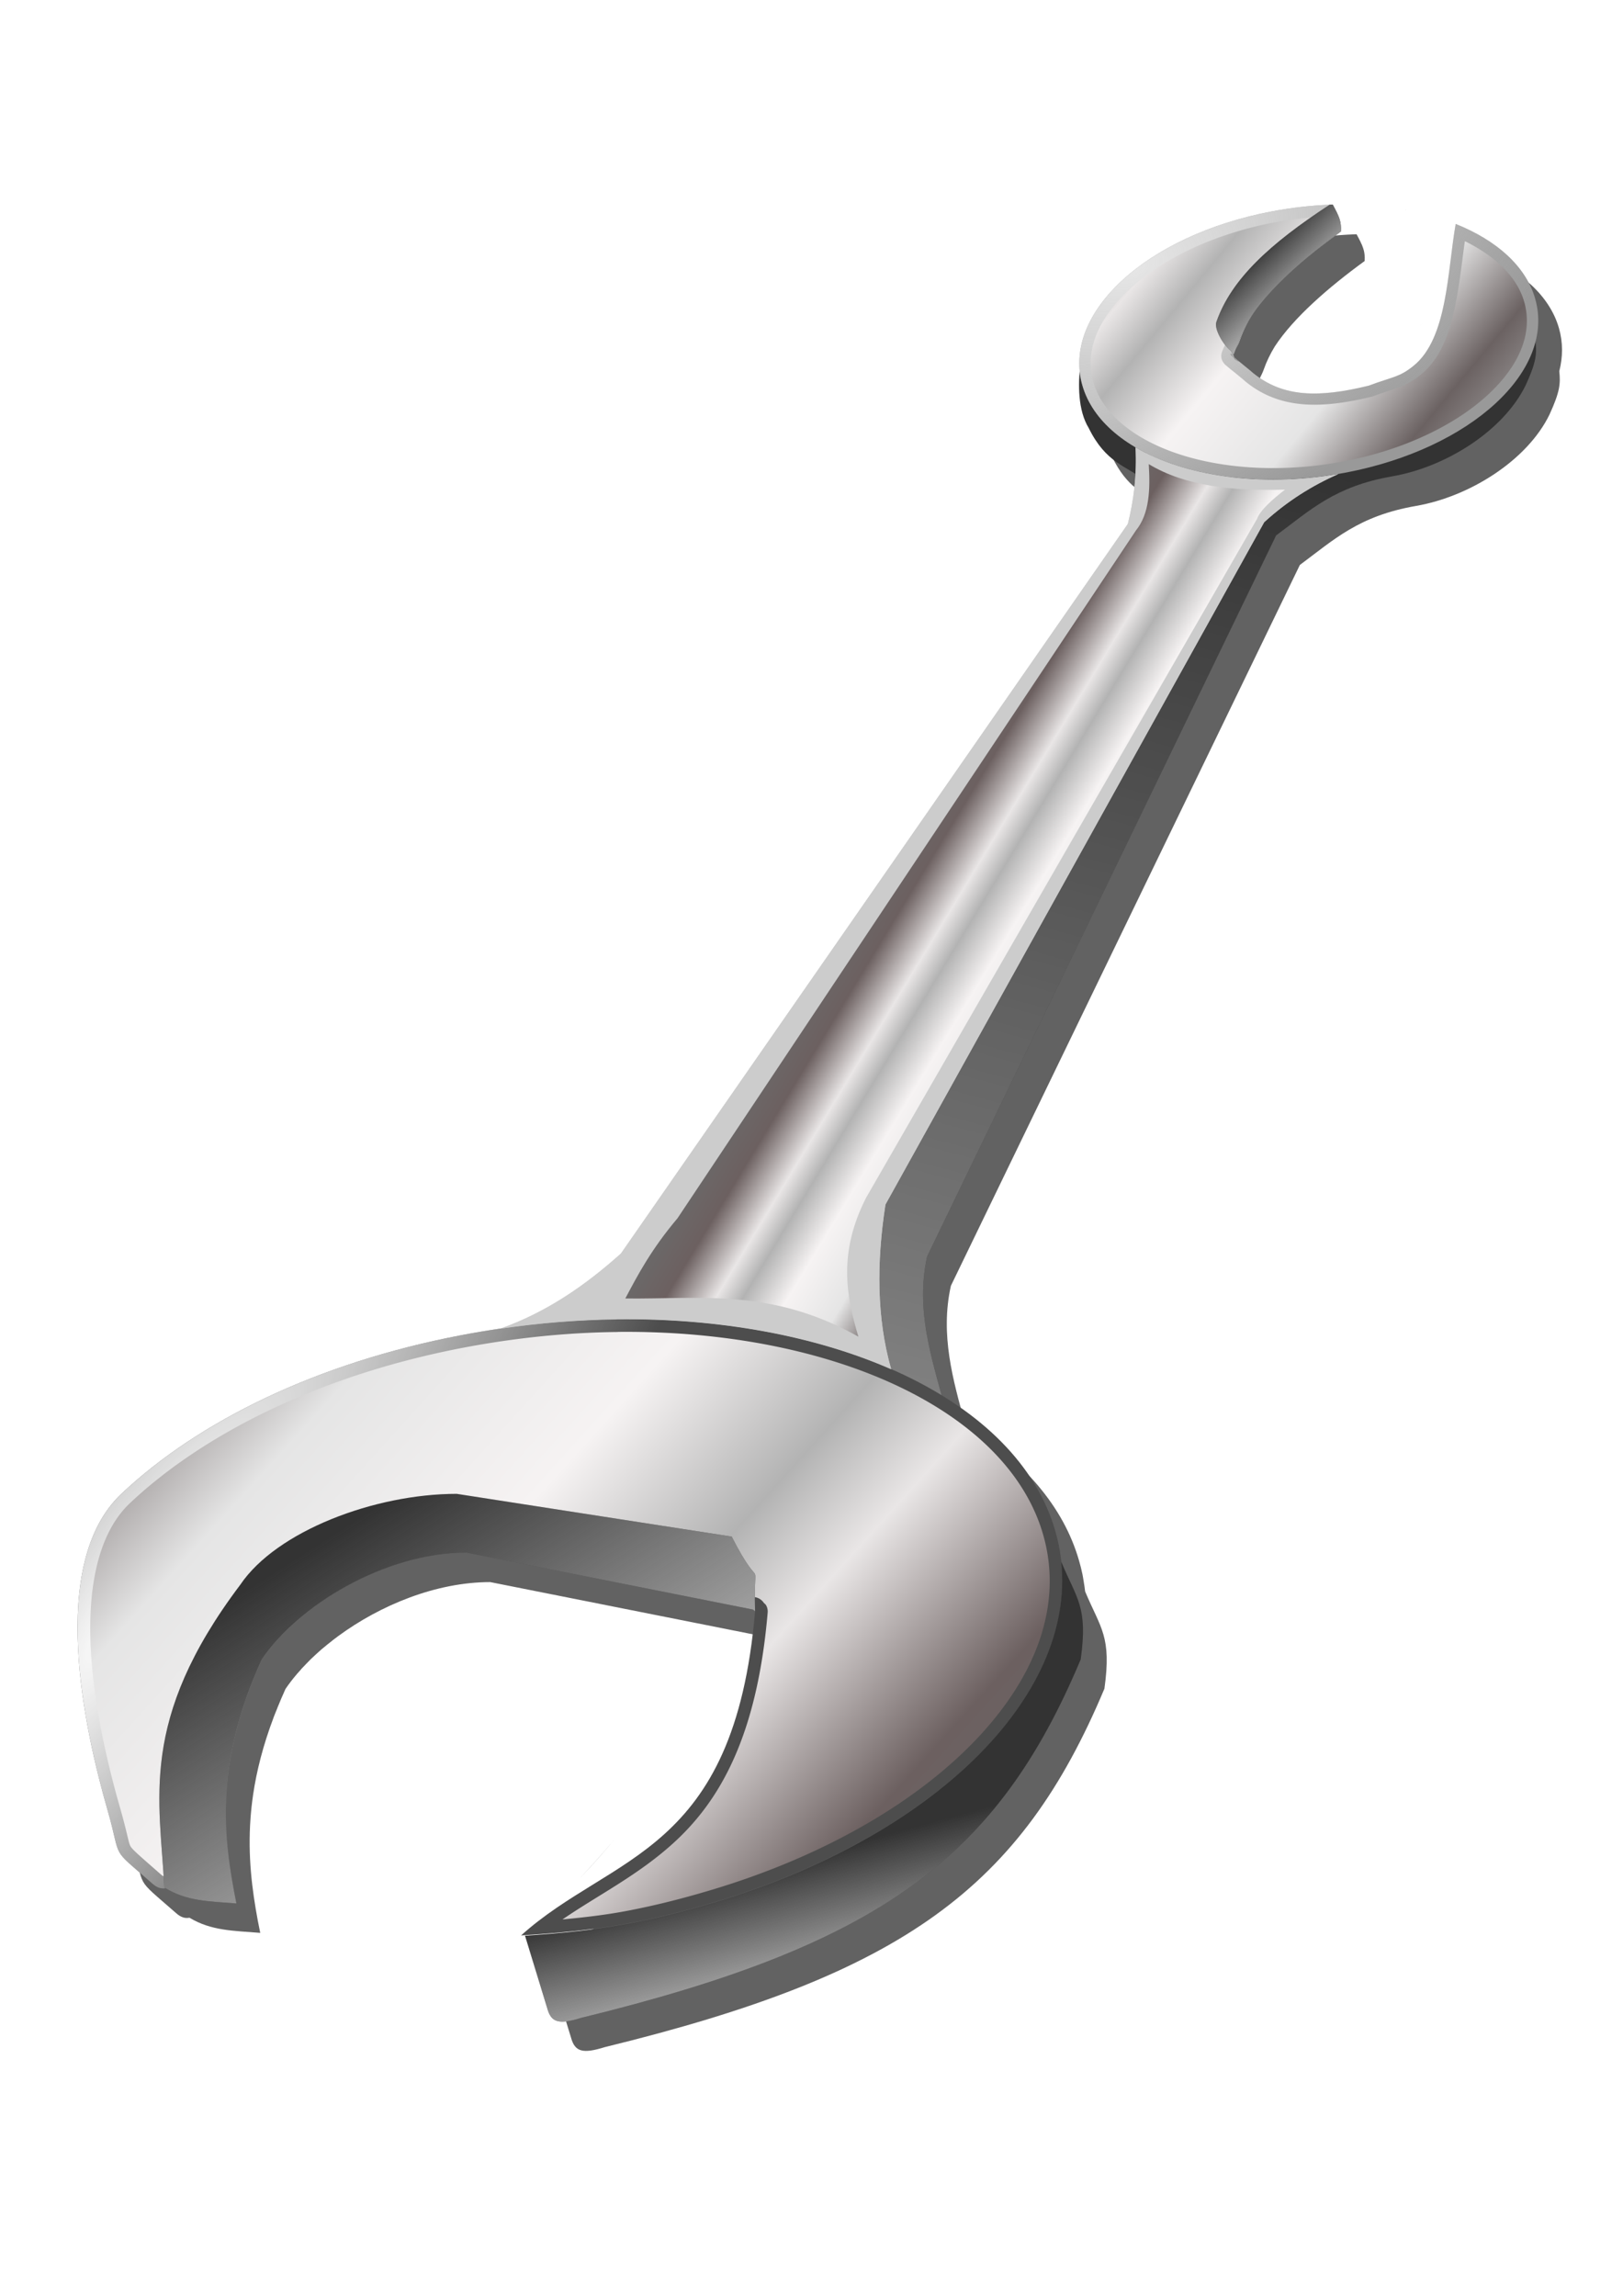 <?xml version="1.0" encoding="UTF-8"?>
<svg version="1.1" viewBox="0 0 744.09 1052.4" xmlns="http://www.w3.org/2000/svg" xmlns:xlink="http://www.w3.org/1999/xlink">
<defs>
<linearGradient id="a">
<stop stop-color="#6b6b6b" offset="0"/>
<stop stop-color="#6c6060" offset=".154"/>
<stop stop-color="#e9e6e6" offset=".301"/>
<stop stop-color="#b3b3b3" offset=".38"/>
<stop stop-color="#f6f3f3" offset=".511"/>
<stop stop-color="#e5e5e5" offset=".679"/>
<stop stop-color="#6b6262" offset=".832"/>
<stop stop-color="#b3b3b3" offset="1"/>
</linearGradient>
<filter id="n">
<feGaussianBlur stdDeviation="1.076"/>
</filter>
<filter id="m">
<feGaussianBlur stdDeviation="2.279"/>
</filter>
<filter id="l">
<feGaussianBlur stdDeviation="2.809"/>
</filter>
<filter id="k">
<feGaussianBlur stdDeviation="6.008"/>
</filter>
<linearGradient id="j" x1="751.23" x2="851.61" y1="2010.7" y2="1636.7" gradientUnits="userSpaceOnUse">
<stop stop-color="#999" offset="0"/>
<stop stop-color="#999" stop-opacity="0" offset="1"/>
</linearGradient>
<radialGradient id="c" cx="516.94" cy="1961.2" r="144.43" gradientTransform="matrix(1.419 -2.059 .515 .355 -1206.9 2345.8)" gradientUnits="userSpaceOnUse">
<stop stop-color="#fff" offset="0"/>
<stop stop-color="#fff" stop-opacity="0" offset="1"/>
</radialGradient>
<linearGradient id="i" x1="806.35" x2="523.59" y1="2070.8" y2="1815.1" gradientUnits="userSpaceOnUse" xlink:href="#a"/>
<radialGradient id="b" cx="832.41" cy="1575" r="67.318" gradientTransform="matrix(1.98 -.909 .487 1.059 -1584.2 675.64)" gradientUnits="userSpaceOnUse">
<stop stop-color="#e6e6e6" offset="0"/>
<stop stop-color="#e6e6e6" stop-opacity="0" offset="1"/>
</radialGradient>
<linearGradient id="h" x1="772.9" x2="846.86" y1="1731.7" y2="1776.5" gradientUnits="userSpaceOnUse" xlink:href="#a"/>
<linearGradient id="g" x1="802.87" x2="935.4" y1="1544.5" y2="1654.5" gradientUnits="userSpaceOnUse" xlink:href="#a"/>
<linearGradient id="f" x1="658.78" x2="593.8" y1="2060.9" y2="1959.4" gradientUnits="userSpaceOnUse">
<stop stop-color="#ccc" offset="0"/>
<stop stop-color="#ccc" stop-opacity="0" offset="1"/>
</linearGradient>
<linearGradient id="e" x1="744.13" x2="732.93" y1="2094.6" y2="2052.8" gradientUnits="userSpaceOnUse">
<stop stop-color="#ccc" offset="0"/>
<stop stop-color="#ccc" stop-opacity="0" offset="1"/>
</linearGradient>
<linearGradient id="d" x1="875.93" x2="863.72" y1="1597.4" y2="1584.9" gradientUnits="userSpaceOnUse">
<stop stop-color="#b3b3b3" offset="0"/>
<stop stop-color="#b3b3b3" stop-opacity="0" offset="1"/>
</linearGradient>
</defs>
<g transform="matrix(1.563 0 0 1.563 -778.88 -2357)">
<path d="m896.23 1576.7c-0.299 0.01-0.606 0.019-0.906 0.031-5.582 0.223-11.3 0.859-17.094 1.969-34.261 6.564-58.156 26.928-56.219 46.812 2e-3 0.021-2e-3 0.042 0 0.062-0.42 5.147-0.294 11.854 2.625 16.625 4.185 8.518 8.95 10.488 13.719 13.438-0.281 5.268-1.083 10.116-2.219 14.719l-148.73 213.9c-10.183 9.102-21.428 17.056-35.375 22.031-3.861 0.567-7.754 1.228-11.625 1.969-41.979 8.044-76.947 25.21-99.5 46.469-21.811 20.563-10.71 69.569-4 92.969 4.283 14.935 0.351 10.211 13.156 21.438 1.468 1.286 2.666 1.484 3.844 1.281 6.418 3.859 12.921 3.803 20.75 4.438-0.241-1.204-0.491-2.401-0.719-3.625-1.71-9.171-2.944-18.961-2.125-30.031 7.6e-4 -0.01-7.6e-4 -0.021 0-0.031 0.164-2.207 0.409-4.465 0.75-6.781 1e-3 -0.01-1e-3 -0.021 0-0.031 1.028-6.972 2.913-14.463 6-22.625 3e-3 -0.01-3e-3 -0.022 0-0.031 0.34-0.899 0.724-1.803 1.094-2.719 4e-3 -0.01-4e-3 -0.022 0-0.031 0.748-1.85 1.532-3.705 2.406-5.625 0.993-1.47 2.132-2.945 3.375-4.406 0.413-0.486 0.843-0.955 1.281-1.437 5e-3 -0.01-5e-3 -0.026 0-0.031 0.44-0.484 0.91-0.957 1.375-1.438 0.458-0.473 0.894-0.939 1.375-1.406 0.488-0.475 0.989-0.937 1.5-1.406 0.011-0.01 0.021-0.022 0.031-0.031 0.501-0.459 1.01-0.922 1.531-1.375 0.011-0.01 0.02-0.022 0.031-0.031 0.511-0.443 1.063-0.876 1.594-1.312 0.022-0.018 0.04-0.044 0.062-0.062 0.531-0.436 1.075-0.854 1.625-1.281 0.023-0.018 0.039-0.045 0.062-0.063 0.54-0.419 1.1-0.84 1.656-1.25 12.358-9.068 28.706-15.815 44.562-15.812l84.094 16.719c0.083 0.158 0.179 0.197 0.281 0.25 0.051 0.026 0.108 0.056 0.156 0.094 0.048 0.038 0.086 0.083 0.125 0.156-6.102 71.552-41.906 70.974-68.625 95.062 2.636-0.171 5.256-0.351 7.906-0.562 7.951-0.636 15.967-1.53 24.094-3.094-10.442 2.005-20.707 2.982-30.875 3.656l6.531 21.281c1.152 4.257 3.491 4.816 9.938 2.813 87.803-21.458 122.06-46.828 146.53-105.12 2.143-15.376-1.077-17.591-5.656-28.5-0.106-1.014-0.271-2.018-0.438-3.031-0.11-0.668-0.207-1.333-0.344-2-0.273-1.334-0.619-2.671-1-4-4.589-16.003-16.471-29.534-33.344-39.844-3.663-13.217-7.444-26.421-4.25-40.781l102.36-211.4c10.003-7.403 17.23-14.391 34.094-17.312 15.699-2.719 32.593-13.343 39.125-26.781 3.098-6.756 3.26-9.123 2.875-12.719 1.073-4.182 1.106-8.44-0.094-12.625-2.741-9.558-11.338-17.124-23.312-21.906-2.45 13.866-2.357 33.463-12.312 41.563-4.241 3.45-6.093 3.211-13.188 5.875-3.707 0.909-7.127 1.561-10.312 1.937-1.593 0.188-3.145 0.305-4.625 0.344-7.399 0.194-13.437-1.549-18.875-5.906-0.279-0.327-4.502-3.666-5.656-4.688-3e-3 -0.164-0.044-0.45-0.25-0.844 9e-3 -0.023 0.022-0.04 0.031-0.062 0.112 0.019 0.207 0.035 0.156-0.031 0.405-1.137 0.454-1.237 0.594-1.594 0.207-0.391 0.384-0.767 0.594-1.219 0.174-0.375 0.377-0.812 0.562-1.344 0.818-2.348 1.913-4.59 3.25-6.781 5.568-8.508 15.938-17.466 26.344-25.031 0.021-0.374 0.036-0.7 0.031-1.031-4e-3 -0.321-0.032-0.612-0.062-0.906-0.092-0.878-0.314-1.68-0.688-2.594-3e-3 -0.01 3e-3 -0.023 0-0.031-0.124-0.3-0.279-0.605-0.438-0.938-3e-3 -0.01 3e-3 -0.024 0-0.031-0.329-0.686-0.725-1.43-1.219-2.344zm15.438 0.625c1.236 0.144 2.452 0.312 3.656 0.5-1.201-0.188-2.424-0.356-3.656-0.5zm3.875 0.531c1.139 0.181 2.267 0.405 3.375 0.625-1.113-0.221-2.231-0.444-3.375-0.625zm9.969 27.813c-0.334 0.731-0.672 1.443-1.031 2.156 0.357-0.71 0.699-1.429 1.031-2.156zm-1.406 2.906c-0.419 0.806-0.858 1.594-1.312 2.375 0.449-0.773 0.898-1.578 1.312-2.375zm-1.438 2.562c-0.417 0.71-0.865 1.405-1.312 2.094 0.449-0.691 0.895-1.381 1.312-2.094zm-3.594 5.344c-0.287 0.375-0.577 0.758-0.875 1.125 0.298-0.367 0.588-0.75 0.875-1.125zm-200.62 288.97c0.217 0.028 0.44 0.034 0.656 0.062 0.347 0.046 0.685 0.109 1.031 0.156-0.56-0.076-1.124-0.146-1.688-0.219zm3.188 0.438c0.896 0.129 1.799 0.235 2.688 0.375 0.59 0.093 1.163 0.215 1.75 0.312-1.462-0.242-2.954-0.474-4.438-0.688zm5.562 0.875c1.119 0.193 2.238 0.384 3.344 0.594-1.108-0.209-2.222-0.401-3.344-0.594zm-43.219 151.22c-2.83 3.366-5.782 6.564-8.656 9.625 2.959-3.116 5.847-6.269 8.656-9.625zm55.75 7.594c-1.929 0.827-3.891 1.623-5.875 2.406-0.418 0.165-0.829 0.337-1.25 0.5-0.845 0.328-1.708 0.649-2.562 0.969 1.281-0.479 2.553-0.972 3.812-1.469 1.979-0.78 3.951-1.583 5.875-2.406zm-18.5 7c-1.94 0.638-3.892 1.248-5.875 1.844-2.035 0.613-4.072 1.211-6.125 1.781s-4.132 1.1-6.219 1.625c4.173-1.05 8.273-2.212 12.344-3.438 1.983-0.596 3.934-1.175 5.875-1.812z" filter="url(#k)" opacity=".783"/>
<path d="m948.47 1606c0.604 5.079 1.073 6.9-2.615 14.942-6.532 13.438-23.446 24.032-39.145 26.751-16.864 2.921-24.069 9.927-34.073 17.329l-102.36 211.44c-3.941 17.716 2.764 33.658 6.724 50.057l-45.574-35.862 123.27-238.33 22.414-18.678 58.275-26.149z" fill="#333"/>
<path d="m948.47 1606c0.604 5.079 1.073 6.9-2.615 14.942-6.532 13.438-23.446 24.032-39.145 26.751-16.864 2.921-24.069 9.927-34.073 17.329l-102.36 211.44c-3.941 17.716 2.764 33.658 6.724 50.057l-45.574-35.862 123.27-238.33 22.414-18.678 58.275-26.149z" fill="url(#j)"/>
<path d="m815.16 1615.3c-0.576 5.283-0.722 12.943 2.509 18.226 5.046 10.27 10.908 11.03 16.641 15.453l0.925-17.038z" fill="#333"/>
<path d="m904.69 1568.6c1.232 0.143 2.455 0.312 3.656 0.5-1.204-0.188-2.42-0.356-3.656-0.5zm3.875 0.531c1.144 0.181 2.262 0.404 3.375 0.625-1.108-0.22-2.236-0.444-3.375-0.625zm-77.156 70c0.432 8.418-0.576 15.719-2.25 22.5l-148.71 214c-10.183 9.102-21.428 17.056-35.375 22.031 11.585-1.699 23.049-2.593 34.125-2.719v-0.031c30.314-0.355 58.296 4.921 80.531 14.656-4.276-14.975-4.32-31.235-1.688-48.312l111.09-200.1c6.667-6.129 14.117-10.798 21.75-14.125-23.088 3.947-45.124 0.605-59.469-7.813z" fill="#ccc"/>
<path d="m679.2 1894.9c-14.768 0.167-30.271 1.735-45.754 4.699-41.979 8.044-76.963 25.226-99.516 46.484-21.811 20.563-10.714 69.567-4.003 92.966 4.283 14.935 0.349 10.186 13.154 21.413 4.494 3.937 6.609-2.187 12.582 0.515 3.99 1.808 7.656 3.716 12.011 5.224-3.857-19.27-6.553-40.839 7.435-71.552 10.593-15.683 36.177-31.601 60.339-31.598l83.788 16.974c0.165 0.315 0.414 0.223 0.571 0.516-6.102 71.552-41.913 70.967-68.632 95.055 10.543-0.684 21.193-1.571 32.028-3.655 8.802-1.688 17.023-3.816 25.165-6.267 68.255-20.513 111.71-66.115 99.516-108.64-11.09-38.671-64.691-62.902-128.68-62.152z" fill="#4d4d4d"/>
<path d="m679.2 1894.9c-14.768 0.167-30.271 1.735-45.754 4.699-41.979 8.044-76.963 25.226-99.516 46.484-21.811 20.563-10.714 69.567-4.003 92.966 4.283 14.935 0.349 10.186 13.154 21.413 4.494 3.937 6.609-2.187 12.582 0.515 3.99 1.808 7.656 3.716 12.011 5.224-3.857-19.27-6.553-40.839 7.435-71.552 10.593-15.683 36.177-31.601 60.339-31.598l83.788 16.974c0.165 0.315 0.414 0.223 0.571 0.516-6.102 71.552-41.913 70.967-68.632 95.055 10.543-0.684 21.193-1.571 32.028-3.655 8.802-1.688 17.023-3.816 25.165-6.267 68.255-20.513 111.71-66.115 99.516-108.64-11.09-38.671-64.691-62.902-128.68-62.152z" fill="url(#c)"/>
<path d="m679.72 1898.6a3.703 3.703 0 0 1-0.5 0.031c-14.537 0.164-29.824 1.702-45.094 4.625-41.396 7.933-75.769 24.901-97.656 45.531-9.609 9.059-12.394 25.307-11.531 42.563 0.863 17.255 5.247 35.126 8.562 46.687 2.196 7.657 2.488 10.302 3.062 11.344 0.575 1.042 2.514 2.684 8.969 8.344 0.658 0.576 0.626 0.437 0.656 0.437 0.03 7e-4 0.442-0.071 1.312-0.406 1.741-0.67 5.593-1.977 9.688-0.125 2.02 0.916 3.899 1.645 5.781 2.5-3.064-18.026-3.99-38.996 8.75-66.969a3.703 3.703 0 0 1 0.312-0.531c11.489-17.011 37.615-33.253 63.406-33.25a3.703 3.703 0 0 1 0.75 0.062l83.812 17a3.703 3.703 0 0 1 1.938 1.094 3.703 3.703 0 0 1 0.219 0.219c0.044 0.039 0.05 0.115 0.094 0.156a3.703 3.703 0 0 1 0.125 0.156c0.245 0.247 0.527 0.45 0.688 0.75a3.703 3.703 0 0 1 0.438 2.062c-3.103 36.388-14.09 55.363-27.781 67.75-10.395 9.405-21.893 15.082-32.406 22.281 6.37-0.598 12.76-1.326 19.188-2.562 8.653-1.659 16.761-3.764 24.812-6.188 33.611-10.101 61.004-26.391 78.281-45.031s24.398-39.228 18.719-59.031c-5.166-18.013-20.389-33.069-42.531-43.563-22.001-10.427-50.685-16.227-81.969-15.937-0.032 2e-4 -0.062-4e-4 -0.094 0z" fill="url(#i)"/>
<path d="m632.3 1946.1c-24.162 0-52.892 10.956-63.484 26.636-30.051 39.84-23.547 63.235-22.305 88.789 6.558 4.127 13.158 4.052 21.161 4.7-3.857-19.271-6.553-40.841 7.435-71.552 10.593-15.686 35.891-31.342 60.053-31.338l84.074 16.713c0.165 0.315 0.414 0.22 0.571 0.516-0.533-18.689 2.571-3.48-6.863-21.936zm47.47 99.756c-3.631 4.624-7.607 8.975-11.439 13.057 3.946-4.154 7.765-8.384 11.439-13.057z" fill="#333"/>
<path d="m809.6 1966c4.206 39.806-37.774 80.684-101.23 99.757-8.142 2.452-16.363 4.578-25.165 6.267-10.453 2.009-20.706 2.981-30.884 3.655l6.524 21.279c1.152 4.257 3.501 4.82 9.947 2.817 87.803-21.458 122.06-46.834 146.53-105.13 2.152-15.442-1.109-17.614-5.719-28.645z" fill="#333"/>
<path d="m889.25 1568c-5.866 0.187-11.896 0.845-18.002 2.014-36.678 7.027-61.5 29.86-55.438 51 6.063 21.14 40.697 32.59 77.375 25.562 36.678-7.027 61.5-29.86 55.438-51-2.741-9.558-11.338-17.124-23.312-21.906-2.45 13.866-2.366 33.475-12.321 41.575-4.241 3.45-6.091 3.187-13.186 5.851-14.829 3.637-25.116 3.358-33.817-3.613-0.313-0.366-5.786-4.685-6.091-5.079 0.757-2.127 1.38-2.58 2.121-4.707 4.069-11.677 14.835-21.048 29.617-31.795 0.16-2.899-0.409-4.247-2.385-7.902z" fill="#999"/>
<path d="m889.25 1568c-5.866 0.187-11.896 0.845-18.002 2.014-36.678 7.027-61.5 29.86-55.438 51 6.063 21.14 40.697 32.59 77.375 25.562 36.678-7.027 61.5-29.86 55.438-51-2.741-9.558-11.338-17.124-23.312-21.906-2.45 13.866-2.366 33.475-12.321 41.575-4.241 3.45-6.091 3.187-13.186 5.851-14.829 3.637-25.116 3.358-33.817-3.613-0.313-0.366-5.786-4.685-6.091-5.079 0.757-2.127 1.38-2.58 2.121-4.707 4.069-11.677 14.835-21.048 29.617-31.795 0.16-2.899-0.409-4.247-2.385-7.902z" fill="url(#b)" filter="url(#n)"/>
<path d="m904.69 1568.6c1.232 0.143 2.455 0.312 3.656 0.5-1.204-0.188-2.42-0.356-3.656-0.5zm3.875 0.531c1.144 0.181 2.262 0.404 3.375 0.625-1.108-0.22-2.236-0.444-3.375-0.625zm-77.156 70c0.432 8.418-0.576 15.719-2.25 22.5l-148.71 214c-10.183 9.102-21.428 17.056-35.375 22.031 11.585-1.699 23.049-2.593 34.125-2.719v-0.031c30.314-0.355 58.296 4.921 80.531 14.656-4.276-14.975-4.32-31.235-1.688-48.312l111.09-200.1c6.667-6.129 14.117-10.798 21.75-14.125-23.088 3.947-45.124 0.605-59.469-7.813z" fill="#ccc" filter="url(#m)"/>
<path d="m681.75 1888.8c21.861 0.262 42.731-3.19 68.362 11.207-3.652-12.106-5.895-24.682 2.241-40.718l114.68-199.11c0.957-2.567 4.3-5.531 8.218-8.592-15.218 0.456-29.214-0.988-39.971-7.471 0.44 7.412 0.252 14.474-3.736 19.425l-134.48 201.72c-7.698 9.141-11.507 16.338-15.316 23.534z" fill="url(#h)" filter="url(#l)"/>
<path d="m887.25 1571.5c-5.036 0.255-10.167 0.783-15.375 1.781-17.817 3.414-32.655 10.724-42.094 19.406-9.439 8.683-13.358 18.279-10.75 27.375 2.609 9.097 11.685 16.684 25.031 21.094 13.347 4.41 30.683 5.538 48.5 2.125s32.655-10.723 42.094-19.406c9.439-8.683 13.358-18.279 10.75-27.375-2.061-7.186-8.326-13.3-17.406-17.781-0.801 5.804-1.484 12.197-2.75 18.531-1.587 7.944-4.115 15.673-10.125 20.562-2.335 1.9-4.362 2.992-6.469 3.781-2.107 0.789-4.23 1.37-7.656 2.656a3.357 3.357 0 0 1-0.375 0.094c-15.218 3.732-27.047 3.499-36.719-4.25a3.357 3.357 0 0 1-0.438-0.375c-0.152-0.13-0.383-0.337-0.656-0.563-0.546-0.451-1.244-1.034-1.969-1.625-0.725-0.591-1.48-1.171-2.062-1.656-0.291-0.243-0.534-0.468-0.75-0.656-0.216-0.189-0.166 0.012-0.781-0.781a3.357 3.357 0 0 1-0.5-3.188c0.453-1.271 0.94-2.177 1.281-2.812 0.341-0.635 0.546-0.99 0.844-1.844 4.329-12.425 15.148-21.932 29.281-32.313-0.063-0.723-0.409-1.812-0.906-2.781z" fill="url(#g)"/>
<path d="m889.25 1568c-0.299 0.01-0.606 0.019-0.906 0.031-17.5 11.422-28.868 21.827-33.234 34.394-0.723 2.081 2.11 6.837 4.172 8.356 2.277 2.94-0.273 1.738 2.426 3.294-4.598-3.532-1.14-1.864-1.435-2.246 1.313-3.687 0.59-1.447 1.979-5.127 3.812-10.094 16.567-21.517 29.374-30.828 0.16-2.899-0.399-4.221-2.375-7.875zm15.438 0.625c1.236 0.144 2.452 0.312 3.656 0.5-1.201-0.188-2.424-0.356-3.656-0.5zm3.875 0.531c1.139 0.181 2.267 0.405 3.375 0.625-1.113-0.221-2.231-0.444-3.375-0.625zm9.969 27.813c-0.334 0.731-0.672 1.443-1.031 2.156 0.357-0.71 0.699-1.429 1.031-2.156zm-1.406 2.906c-0.419 0.806-0.858 1.594-1.312 2.375 0.449-0.773 0.898-1.578 1.312-2.375zm-1.438 2.562c-0.417 0.71-0.865 1.405-1.312 2.094 0.449-0.691 0.895-1.381 1.312-2.094zm-3.594 5.344c-0.287 0.375-0.577 0.758-0.875 1.125 0.298-0.367 0.588-0.75 0.875-1.125z" fill="#333"/>
<path d="m632.3 1946.1c-24.162 0-52.892 10.956-63.484 26.636-30.051 39.84-23.547 63.235-22.305 88.789 6.558 4.127 13.158 4.052 21.161 4.7-3.857-19.271-6.553-40.841 7.435-71.552 10.593-15.686 35.891-31.342 60.053-31.338l84.074 16.713c0.165 0.315 0.414 0.22 0.571 0.516-0.533-18.689 2.571-3.48-6.863-21.936zm47.47 99.756c-3.631 4.624-7.607 8.975-11.439 13.057 3.946-4.154 7.765-8.384 11.439-13.057z" fill="url(#f)"/>
<path d="m809.6 1966c4.206 39.806-37.774 80.684-101.23 99.757-8.142 2.452-16.363 4.578-25.165 6.267-10.453 2.009-20.706 2.981-30.884 3.655l6.524 21.279c1.152 4.257 3.501 4.82 9.947 2.817 87.803-21.458 122.06-46.834 146.53-105.13 2.152-15.442-1.109-17.614-5.719-28.645z" fill="url(#e)"/>
<path d="m889.25 1568c-0.299 0.01-0.606 0.019-0.906 0.031-17.5 11.422-28.868 21.827-33.234 34.394-0.723 2.081 2.11 6.837 4.172 8.356 2.277 2.94-0.273 1.738 2.426 3.294-4.598-3.532-1.14-1.864-1.435-2.246 1.313-3.687 0.59-1.447 1.979-5.127 3.812-10.094 16.567-21.517 29.374-30.828 0.16-2.899-0.399-4.221-2.375-7.875zm15.438 0.625c1.236 0.144 2.452 0.312 3.656 0.5-1.201-0.188-2.424-0.356-3.656-0.5zm3.875 0.531c1.139 0.181 2.267 0.405 3.375 0.625-1.113-0.221-2.231-0.444-3.375-0.625zm9.969 27.813c-0.334 0.731-0.672 1.443-1.031 2.156 0.357-0.71 0.699-1.429 1.031-2.156zm-1.406 2.906c-0.419 0.806-0.858 1.594-1.312 2.375 0.449-0.773 0.898-1.578 1.312-2.375zm-1.438 2.562c-0.417 0.71-0.865 1.405-1.312 2.094 0.449-0.691 0.895-1.381 1.312-2.094zm-3.594 5.344c-0.287 0.375-0.577 0.758-0.875 1.125 0.298-0.367 0.588-0.75 0.875-1.125z" fill="url(#d)"/>
</g>
</svg>
